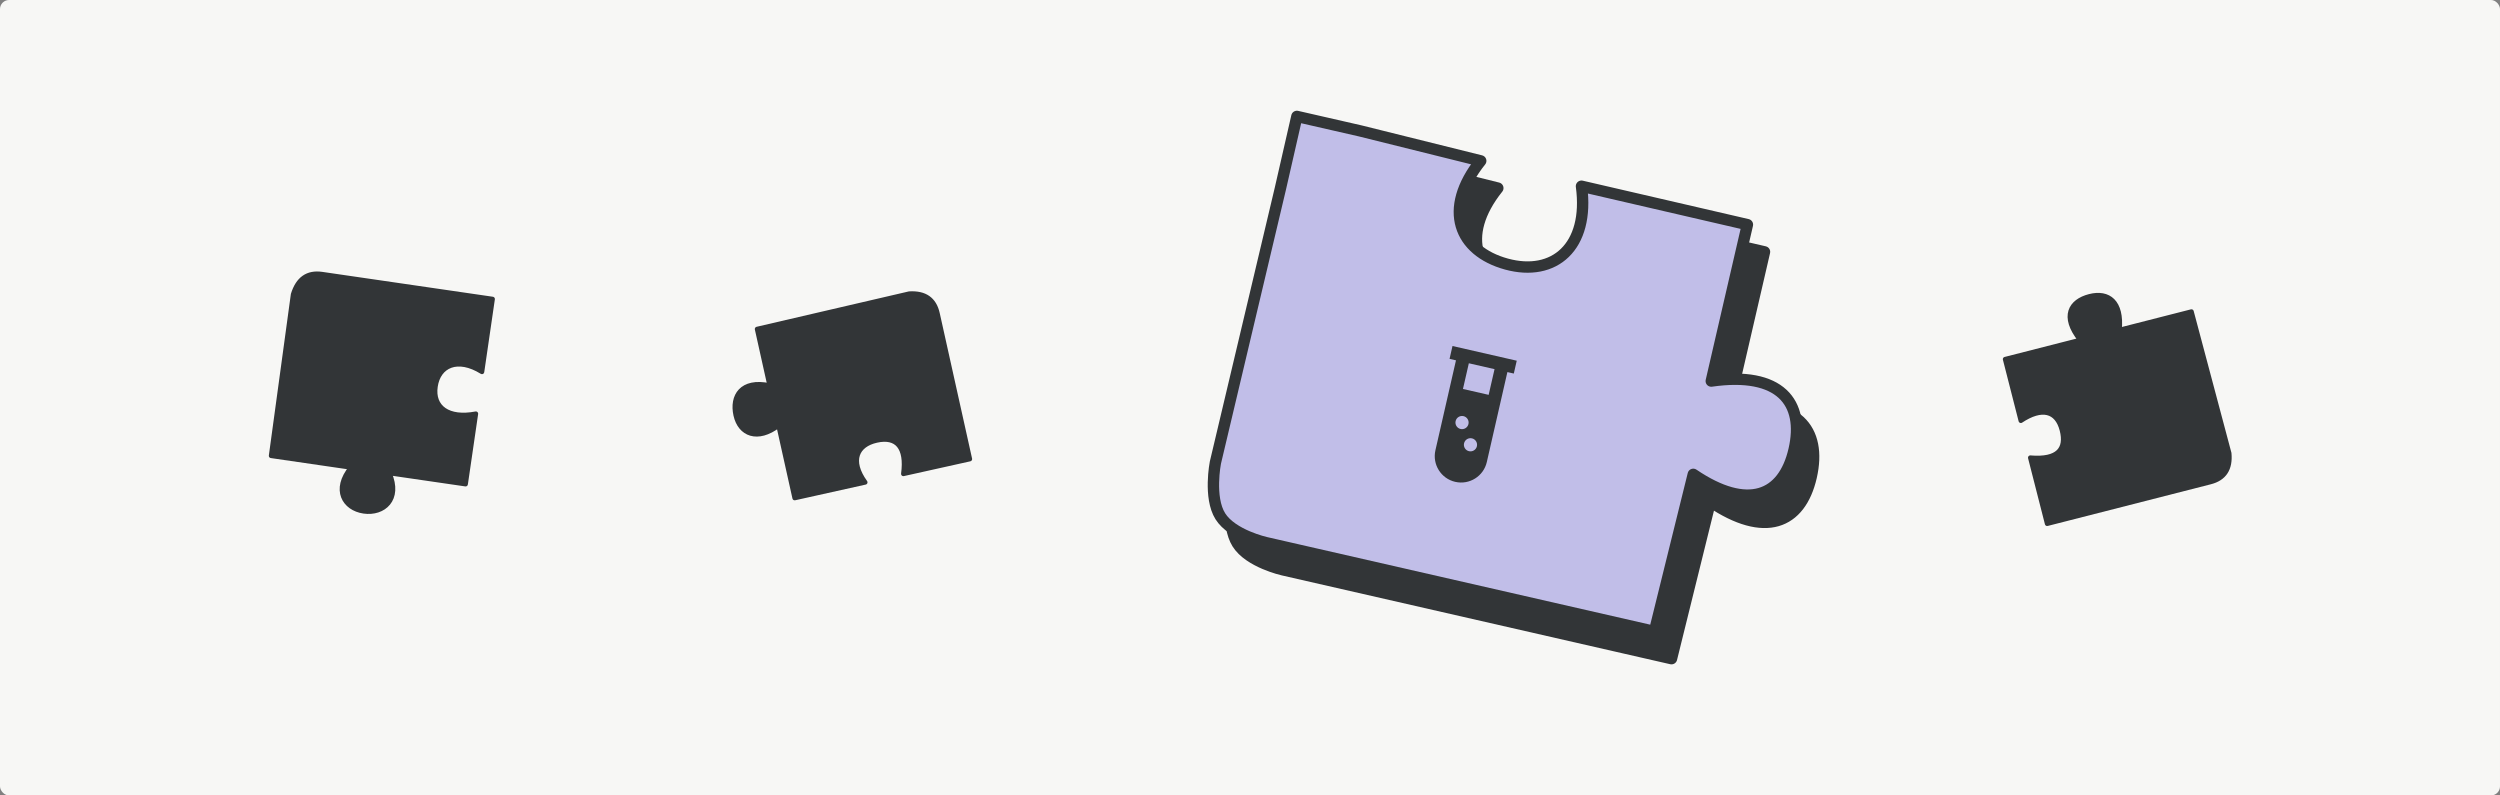 <svg width="1100" height="350" viewBox="0 0 1100 350" fill="none" xmlns="http://www.w3.org/2000/svg">
<rect x="0" y="0" width="1100" height="350" fill="#808080" stroke="none"/>
<rect width="1100" height="350" rx="4" fill="#F7F7F5"/>
<path fill-rule="evenodd" clip-rule="evenodd" d="M752.559 220.69L735.46 289.817L564.506 250.73C564.506 250.73 549.661 247.427 544.455 239.116C539.277 230.85 542.291 215.54 542.291 215.54L570.85 95.116C573.356 84.154 578.148 63.2 578.148 63.2L605.93 69.552L659.045 82.758C641.998 104.11 649.486 122.459 670.373 128.169C691.261 133.879 706.989 120.731 703.369 93.909L776.387 110.815L760.47 179.645C790.854 175.275 801.68 189.048 796.937 209.789C792.195 230.531 776.475 236.915 752.559 220.69Z" fill="#323537" stroke="#323537" stroke-width="5" stroke-linecap="round" stroke-linejoin="round"/>
<path d="M674.888 170.686L673.595 176.34L670.768 175.694L661.719 215.273C660.291 221.52 654.073 225.424 647.825 223.995C641.578 222.567 637.674 216.349 639.103 210.102L648.152 170.523L645.325 169.877L646.618 164.222L674.888 170.686ZM655.177 204.852C653.617 204.496 652.06 205.472 651.704 207.033C651.347 208.594 652.324 210.15 653.884 210.506C655.445 210.863 657.001 209.886 657.358 208.326C657.715 206.765 656.738 205.209 655.177 204.852ZM651.462 195.078C649.902 194.722 648.345 195.699 647.989 197.259C647.632 198.82 648.609 200.376 650.169 200.733C651.73 201.089 653.286 200.112 653.643 198.552C654 196.991 653.023 195.435 651.462 195.078ZM665.114 174.401L653.806 171.816L651.221 183.124L662.529 185.709L665.114 174.401Z" fill="#323537"/>
<path fill-rule="evenodd" clip-rule="evenodd" d="M745.039 208.712L727.94 277.84L556.986 238.753C556.986 238.753 542.141 235.449 536.936 227.139C531.758 218.873 534.771 203.563 534.771 203.563L563.331 83.139C565.837 72.177 570.629 51.223 570.629 51.223L598.411 57.575L651.525 70.781C634.479 92.133 641.966 110.482 662.854 116.192C683.742 121.902 699.469 108.753 695.85 81.932L768.867 98.838L752.951 167.668C783.334 163.298 794.16 177.07 789.418 197.812C784.675 218.554 768.956 224.938 745.039 208.712Z" fill="#C1BEE8" stroke="#323537" stroke-width="5" stroke-linecap="round" stroke-linejoin="round"/>
<path d="M667.369 158.709L666.076 164.363L663.249 163.717L654.2 203.295C652.771 209.543 646.554 213.447 640.306 212.018C634.058 210.59 630.155 204.372 631.583 198.124L640.632 158.546L637.805 157.899L639.098 152.245L667.369 158.709ZM647.658 192.875C646.097 192.518 644.541 193.495 644.184 195.056C643.827 196.616 644.804 198.172 646.365 198.529C647.925 198.886 649.481 197.909 649.838 196.348C650.195 194.788 649.218 193.232 647.658 192.875ZM643.943 183.101C642.382 182.744 640.826 183.721 640.469 185.282C640.112 186.842 641.089 188.398 642.65 188.755C644.21 189.112 645.766 188.135 646.123 186.575C646.48 185.014 645.503 183.458 643.943 183.101ZM657.595 162.424L646.287 159.838L643.701 171.147L655.009 173.732L657.595 162.424Z" fill="#323537"/>
<path fill-rule="evenodd" clip-rule="evenodd" d="M154.49 205.676L119.294 200.545L128.975 129.546C131.088 122.674 135.326 119.702 141.691 120.63C148.055 121.557 175.643 125.579 216.734 131.57L212.062 163.617C201.279 156.931 192.938 160.829 191.595 170.042C190.252 179.255 197.279 184.371 209.376 182.044L204.86 213.019L171.315 208.129C176.367 219.777 168.682 226.225 160.064 224.969C151.446 223.713 146.523 215.427 154.49 205.676Z" fill="#323537" stroke="#323537" stroke-width="2.024" stroke-linecap="round" stroke-linejoin="round"/>
<path fill-rule="evenodd" clip-rule="evenodd" d="M338.653 169.628L333.126 144.779L400.07 129.219C406.958 128.801 411.093 131.697 412.474 137.906C413.855 144.114 418.606 165.476 426.726 201.989L397.484 208.493C399.039 196.839 394.604 191.812 385.713 193.789C377.019 195.723 373.793 202.661 380.69 212.228L349.662 219.129L342.564 187.212C333.352 194.238 325.603 191.099 323.734 182.691C321.864 174.283 326.256 166.994 338.653 169.628Z" fill="#323537" stroke="#323537" stroke-width="2.024" stroke-linecap="round" stroke-linejoin="round"/>
<path fill-rule="evenodd" clip-rule="evenodd" d="M932.567 145.19L964.237 137.1L980.835 199.425C981.468 206.297 978.704 210.52 972.541 212.095C966.378 213.669 936.993 221.176 900.751 230.435L893.332 201.391C905.617 202.431 909.372 197.502 907.267 189.266C905.063 180.637 898.378 179.002 889.173 185.114L882.258 158.043L915.309 149.599C907.01 139.193 911.04 132.523 919.385 130.391C927.731 128.259 933.781 132.772 932.567 145.19Z" fill="#323537" stroke="#323537" stroke-width="2.024" stroke-linecap="round" stroke-linejoin="round"/>
</svg>
